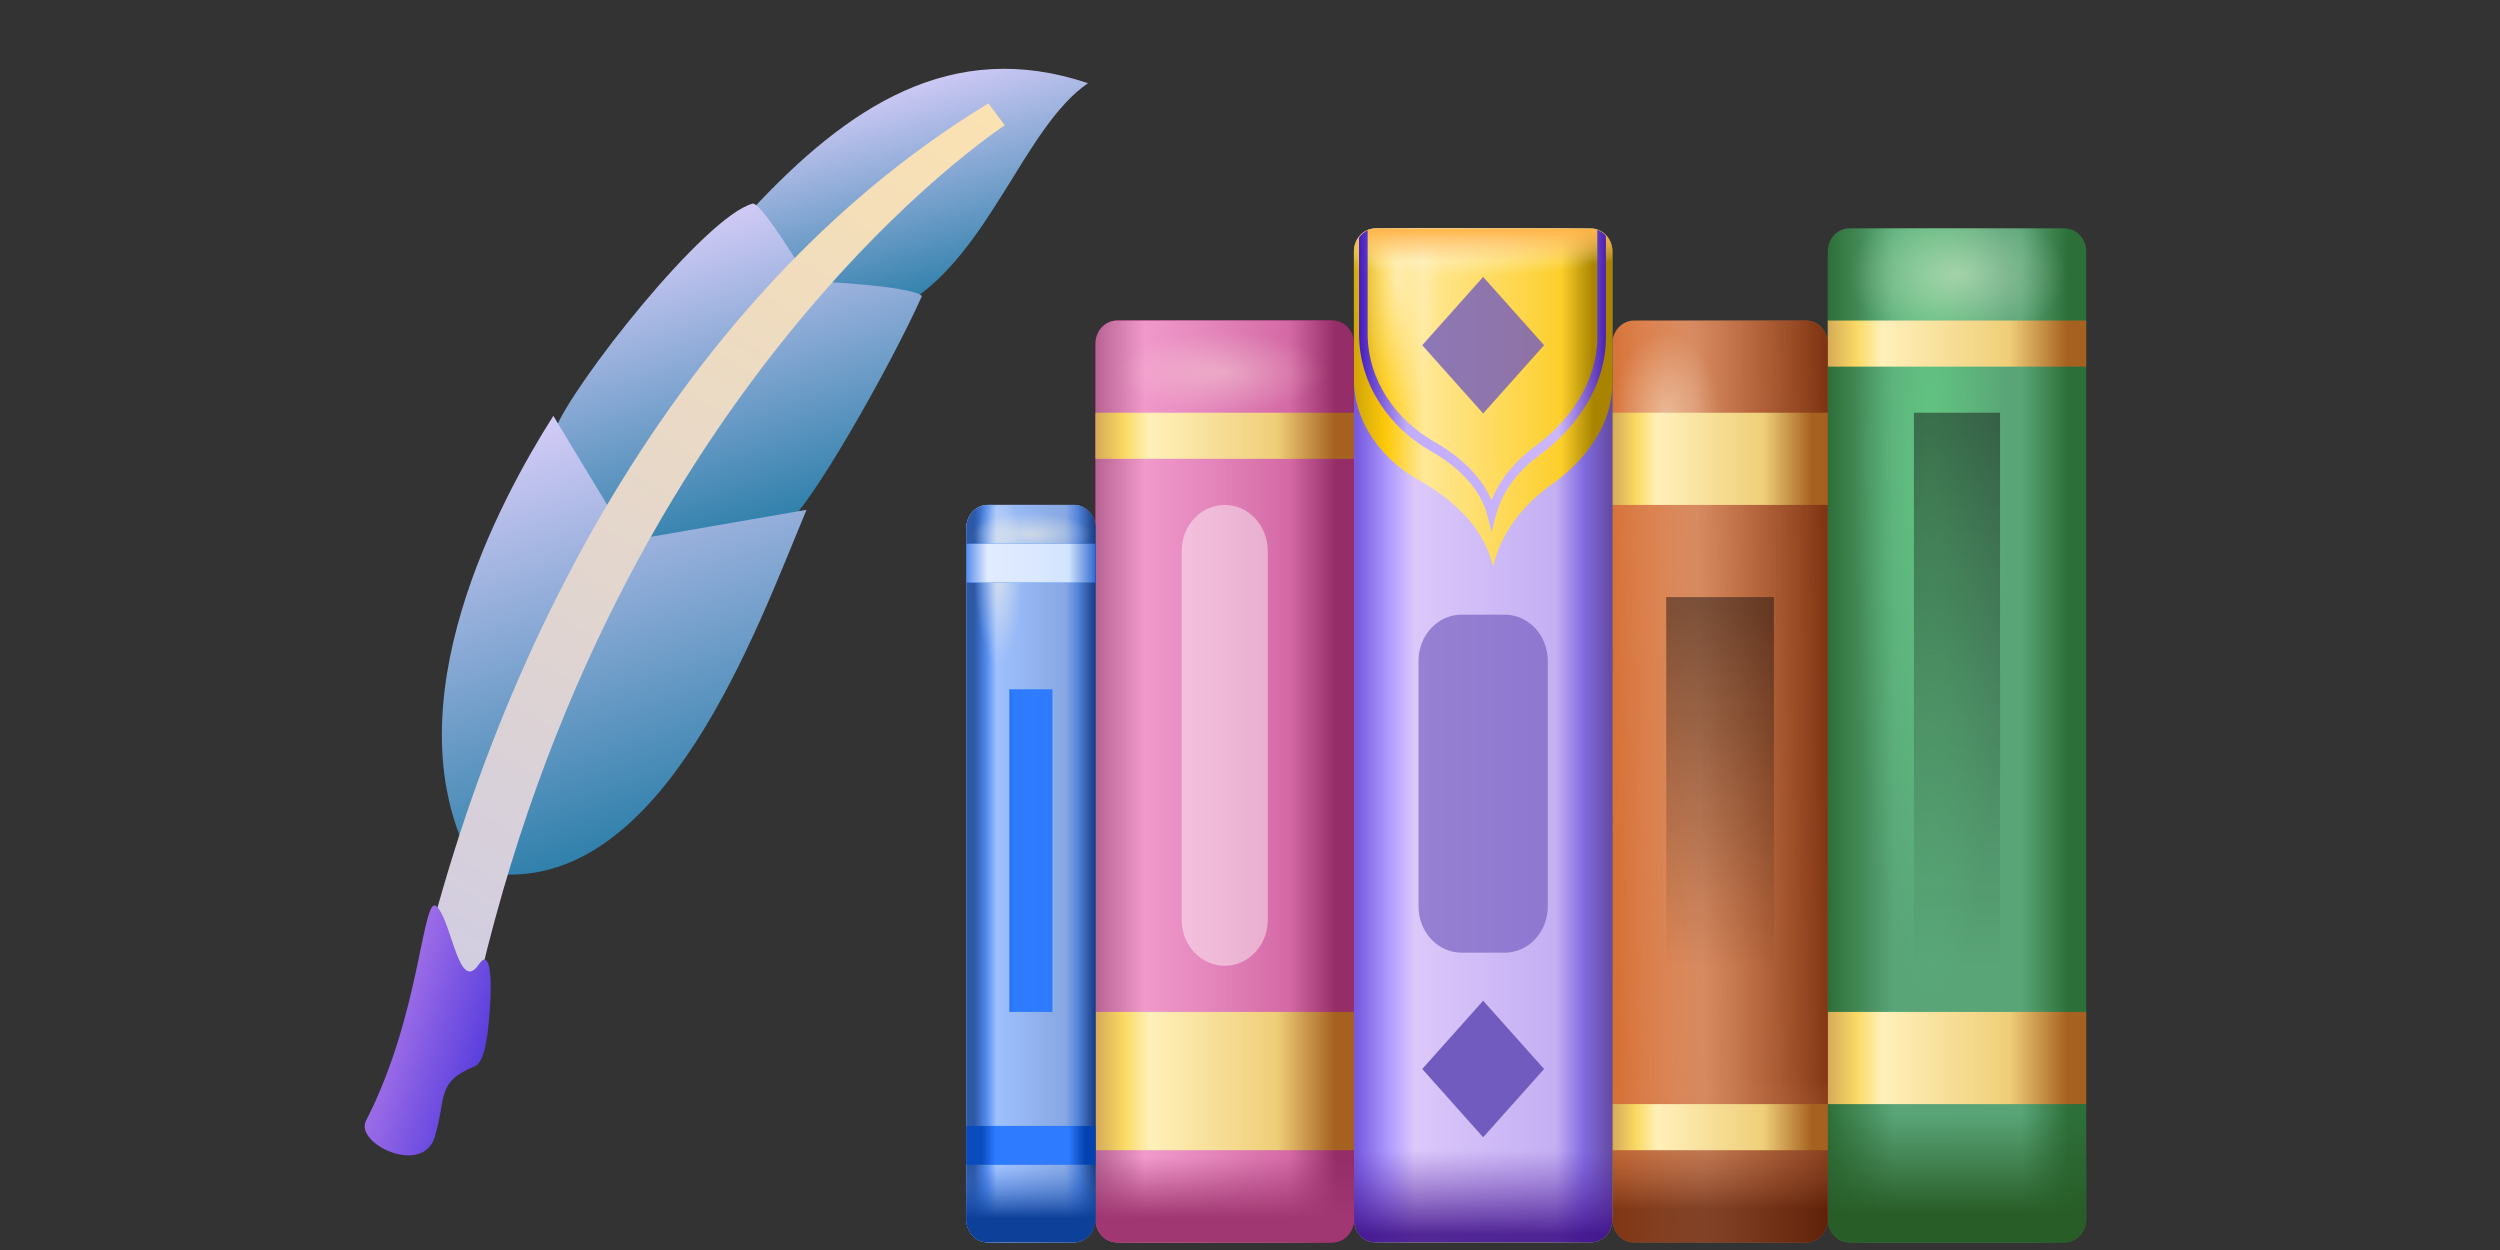 <svg viewBox="0 0 240 120" fill="none" xmlns="http://www.w3.org/2000/svg">
<rect x="0" y="0" width="240" height="120" fill="#333333" stroke="none"/>
<path d="M104.445 7.986C91.335 3.587 81.372 10.249 72.129 20.191C70.767 21.656 71.595 28.035 75.659 29.851C79.835 31.717 87.269 29.002 87.269 29.002C95.128 24.005 98.388 12.161 104.445 7.986Z" fill="url(#paint0_linear_8148_28109)"/>
<path d="M75.589 50.171C77.639 48.888 85.341 35.466 88.507 28.421C87.547 27.397 77.641 26.974 77.641 26.974C77.641 26.974 73.318 19.674 72.283 19.537C67.644 20.761 54.855 37.066 53.282 41.272C52.024 44.636 57.692 51.73 59.073 54.033C63.341 53.414 73.538 51.453 75.589 50.171Z" fill="url(#paint1_linear_8148_28109)"/>
<path d="M45.119 82.437C37.495 67.505 47.91 48.125 53.121 39.921L60.367 51.9L77.426 48.943C72.61 60.454 63.793 85.291 47.678 83.912L45.119 82.437Z" fill="url(#paint2_linear_8148_28109)"/>
<path d="M38.576 101.832L44.845 99.531C57.525 37.191 96.462 12.029 96.462 12.029L94.889 9.926C64.195 28.529 45.306 65.912 38.576 101.832Z" fill="url(#paint3_linear_8148_28109)"/>
<path d="M41.981 87.071C43.42 88.701 44.062 95.382 45.97 92.581C47.055 90.988 47.263 93.85 47.014 97.046C46.837 99.315 46.583 101.958 45.559 102.373C41.826 103.886 42.885 105.382 41.733 109.157C40.581 112.932 34.003 109.787 35.142 107.577C40.5 97.174 40.541 85.441 41.981 87.071Z" fill="url(#paint4_linear_8148_28109)"/>
<path d="M175.465 24.136C175.465 22.914 176.39 21.923 177.532 21.923H198.208C199.35 21.923 200.275 22.914 200.275 24.136V117.056C200.275 118.278 199.35 119.269 198.208 119.269H177.532C176.39 119.269 175.465 118.278 175.465 117.056V24.136Z" fill="url(#paint5_linear_8148_28109)"/>
<path d="M175.465 24.136C175.465 22.914 176.39 21.923 177.532 21.923H198.208C199.35 21.923 200.275 22.914 200.275 24.136V117.056C200.275 118.278 199.35 119.269 198.208 119.269H177.532C176.39 119.269 175.465 118.278 175.465 117.056V24.136Z" fill="url(#paint6_linear_8148_28109)"/>
<path d="M175.465 24.136C175.465 22.914 176.39 21.923 177.532 21.923H198.208C199.35 21.923 200.275 22.914 200.275 24.136V117.056C200.275 118.278 199.35 119.269 198.208 119.269H177.532C176.39 119.269 175.465 118.278 175.465 117.056V24.136Z" fill="url(#paint7_radial_8148_28109)"/>
<path d="M175.465 24.136C175.465 22.914 176.39 21.923 177.532 21.923H198.208C199.35 21.923 200.275 22.914 200.275 24.136V117.056C200.275 118.278 199.35 119.269 198.208 119.269H177.532C176.39 119.269 175.465 118.278 175.465 117.056V24.136Z" fill="url(#paint8_radial_8148_28109)"/>
<path d="M175.465 97.145H200.275V105.994H175.465V97.145Z" fill="url(#paint9_linear_8148_28109)"/>
<path d="M175.465 30.773H200.275V35.197H175.465V30.773Z" fill="url(#paint10_linear_8148_28109)"/>
<path d="M183.735 39.622H192.006V92.719H183.735V39.622Z" fill="url(#paint11_linear_8148_28109)"/>
<path d="M154.789 32.985C154.789 31.764 155.714 30.773 156.856 30.773H173.397C174.539 30.773 175.464 31.764 175.464 32.985V117.057C175.464 118.279 174.539 119.269 173.397 119.269H156.856C155.714 119.269 154.789 118.279 154.789 117.057V32.985Z" fill="url(#paint12_linear_8148_28109)"/>
<path d="M154.789 32.985C154.789 31.764 155.714 30.773 156.856 30.773H173.397C174.539 30.773 175.464 31.764 175.464 32.985V117.057C175.464 118.279 174.539 119.269 173.397 119.269H156.856C155.714 119.269 154.789 118.279 154.789 117.057V32.985Z" fill="url(#paint13_linear_8148_28109)"/>
<path d="M154.789 32.985C154.789 31.764 155.714 30.773 156.856 30.773H173.397C174.539 30.773 175.464 31.764 175.464 32.985V117.057C175.464 118.279 174.539 119.269 173.397 119.269H156.856C155.714 119.269 154.789 118.279 154.789 117.057V32.985Z" fill="url(#paint14_linear_8148_28109)"/>
<path d="M154.789 32.985C154.789 31.764 155.714 30.773 156.856 30.773H173.397C174.539 30.773 175.464 31.764 175.464 32.985V117.057C175.464 118.279 174.539 119.269 173.397 119.269H156.856C155.714 119.269 154.789 118.279 154.789 117.057V32.985Z" fill="url(#paint15_radial_8148_28109)"/>
<path d="M159.958 57.322H170.295V92.72H159.958V57.322Z" fill="url(#paint16_linear_8148_28109)"/>
<path d="M154.789 39.622H175.464V48.472H154.789V39.622Z" fill="url(#paint17_linear_8148_28109)"/>
<path d="M154.789 105.994H175.464V110.419H154.789V105.994Z" fill="url(#paint18_linear_8148_28109)"/>
<path d="M129.978 24.136C129.978 22.914 130.903 21.923 132.045 21.923H152.721C153.863 21.923 154.789 22.914 154.789 24.136V117.057C154.789 118.278 153.863 119.269 152.721 119.269H132.045C130.903 119.269 129.978 118.278 129.978 117.057V24.136Z" fill="#89BA24"/>
<path d="M129.978 24.136C129.978 22.914 130.903 21.923 132.045 21.923H152.721C153.863 21.923 154.789 22.914 154.789 24.136V117.057C154.789 118.278 153.863 119.269 152.721 119.269H132.045C130.903 119.269 129.978 118.278 129.978 117.057V24.136Z" fill="url(#paint19_linear_8148_28109)"/>
<path d="M129.978 24.136C129.978 22.914 130.903 21.923 132.045 21.923H152.721C153.863 21.923 154.789 22.914 154.789 24.136V117.057C154.789 118.278 153.863 119.269 152.721 119.269H132.045C130.903 119.269 129.978 118.278 129.978 117.057V24.136Z" fill="url(#paint20_linear_8148_28109)"/>
<path d="M129.978 36.469V24.159C129.978 22.937 130.903 21.947 132.045 21.947H152.721C153.863 21.947 154.789 22.937 154.789 24.159V36.768C154.789 40.783 152.167 44.224 149.041 46.444C146.638 48.151 144.203 50.717 143.337 54.395C142.408 50.443 139.212 47.774 136.18 46.077C132.741 44.152 129.978 40.622 129.978 36.469Z" fill="url(#paint21_linear_8148_28109)"/>
<path d="M129.978 36.469V24.159C129.978 22.937 130.903 21.947 132.045 21.947H152.721C153.863 21.947 154.789 22.937 154.789 24.159V36.768C154.789 40.783 152.167 44.224 149.041 46.444C146.638 48.151 144.203 50.717 143.337 54.395C142.408 50.443 139.212 47.774 136.18 46.077C132.741 44.152 129.978 40.622 129.978 36.469Z" fill="url(#paint22_radial_8148_28109)"/>
<path d="M129.978 36.469V24.159C129.978 22.937 130.903 21.947 132.045 21.947H152.721C153.863 21.947 154.789 22.937 154.789 24.159V36.768C154.789 40.783 152.167 44.224 149.041 46.444C146.638 48.151 144.203 50.717 143.337 54.395C142.408 50.443 139.212 47.774 136.18 46.077C132.741 44.152 129.978 40.622 129.978 36.469Z" fill="url(#paint23_radial_8148_28109)"/>
<path d="M129.978 36.469V24.159C129.978 22.937 130.903 21.947 132.045 21.947H152.721C153.863 21.947 154.789 22.937 154.789 24.159V36.768C154.789 40.783 152.167 44.224 149.041 46.444C146.638 48.151 144.203 50.717 143.337 54.395C142.408 50.443 139.212 47.774 136.18 46.077C132.741 44.152 129.978 40.622 129.978 36.469Z" fill="url(#paint24_linear_8148_28109)"/>
<path d="M153.34 22.054C153.655 22.171 153.938 22.375 154.167 22.642V32.34C154.167 37.197 151.194 41.17 147.846 43.647C145.96 45.043 144.25 46.963 143.593 49.522L143.197 51.065L142.802 49.522C142.081 46.714 139.747 44.66 137.237 43.229C133.551 41.129 130.468 37.045 130.468 32.053V22.808C130.689 22.5 130.972 22.257 131.295 22.108V32.053C131.295 36.537 134.08 40.342 137.595 42.345C139.819 43.612 142.094 45.455 143.189 48.043C144.09 45.767 145.726 44.059 147.408 42.815C150.654 40.413 153.34 36.701 153.34 32.34V22.054Z" fill="url(#paint25_linear_8148_28109)"/>
<path d="M136.181 63.431C136.181 60.987 138.032 59.006 140.316 59.006H144.451C146.735 59.006 148.586 60.987 148.586 63.431V87.03C148.586 89.474 146.735 91.455 144.451 91.455H140.316C138.032 91.455 136.181 89.474 136.181 87.03V63.431Z" fill="#725BBE" fill-opacity="0.66"/>
<path d="M142.383 96.068L148.231 102.623L142.383 109.179L136.535 102.623L142.383 96.068Z" fill="#725BBE"/>
<path d="M142.383 26.584L148.231 33.139L142.383 39.695L136.535 33.139L142.383 26.584Z" fill="#725BBE" fill-opacity="0.8"/>
<path d="M107.235 119.269C106.093 119.269 105.168 118.278 105.168 117.056L105.168 32.985C105.168 31.763 106.093 30.773 107.235 30.773L127.911 30.773C129.053 30.773 129.979 31.763 129.979 32.985L129.979 117.056C129.979 118.278 129.053 119.269 127.911 119.269L107.235 119.269Z" fill="url(#paint26_linear_8148_28109)"/>
<path d="M107.235 119.269C106.093 119.269 105.168 118.278 105.168 117.056L105.168 32.985C105.168 31.763 106.093 30.773 107.235 30.773L127.911 30.773C129.053 30.773 129.979 31.763 129.979 32.985L129.979 117.056C129.979 118.278 129.053 119.269 127.911 119.269L107.235 119.269Z" fill="url(#paint27_linear_8148_28109)"/>
<path d="M107.235 119.269C106.093 119.269 105.168 118.278 105.168 117.056L105.168 32.985C105.168 31.763 106.093 30.773 107.235 30.773L127.911 30.773C129.053 30.773 129.979 31.763 129.979 32.985L129.979 117.056C129.979 118.278 129.053 119.269 127.911 119.269L107.235 119.269Z" fill="url(#paint28_linear_8148_28109)"/>
<path d="M107.235 119.269C106.093 119.269 105.168 118.278 105.168 117.056L105.168 32.985C105.168 31.763 106.093 30.773 107.235 30.773L127.911 30.773C129.053 30.773 129.979 31.763 129.979 32.985L129.979 117.056C129.979 118.278 129.053 119.269 127.911 119.269L107.235 119.269Z" fill="url(#paint29_radial_8148_28109)"/>
<path d="M105.168 110.419L105.168 97.145L129.979 97.145L129.979 110.419L105.168 110.419Z" fill="url(#paint30_linear_8148_28109)"/>
<path d="M105.168 44.047L105.168 39.622L129.979 39.622L129.979 44.047L105.168 44.047Z" fill="url(#paint31_linear_8148_28109)"/>
<path d="M113.438 52.896C113.438 50.453 115.29 48.472 117.574 48.472V48.472C119.857 48.472 121.709 50.453 121.709 52.896V88.295C121.709 90.739 119.857 92.72 117.574 92.72V92.72C115.29 92.72 113.438 90.739 113.438 88.295V52.896Z" fill="white" fill-opacity="0.44"/>
<path d="M92.762 50.684C92.762 49.462 93.687 48.472 94.829 48.472H103.1C104.241 48.472 105.167 49.462 105.167 50.684V117.056C105.167 118.278 104.241 119.269 103.1 119.269H94.829C93.687 119.269 92.762 118.278 92.762 117.056V50.684Z" fill="url(#paint32_linear_8148_28109)"/>
<path d="M92.762 50.684C92.762 49.462 93.687 48.472 94.829 48.472H103.1C104.241 48.472 105.167 49.462 105.167 50.684V117.056C105.167 118.278 104.241 119.269 103.1 119.269H94.829C93.687 119.269 92.762 118.278 92.762 117.056V50.684Z" fill="url(#paint33_linear_8148_28109)"/>
<path d="M92.762 50.684C92.762 49.462 93.687 48.472 94.829 48.472H103.1C104.241 48.472 105.167 49.462 105.167 50.684V117.056C105.167 118.278 104.241 119.269 103.1 119.269H94.829C93.687 119.269 92.762 118.278 92.762 117.056V50.684Z" fill="url(#paint34_linear_8148_28109)"/>
<path d="M92.762 50.684C92.762 49.462 93.687 48.472 94.829 48.472H103.1C104.241 48.472 105.167 49.462 105.167 50.684V117.056C105.167 118.278 104.241 119.269 103.1 119.269H94.829C93.687 119.269 92.762 118.278 92.762 117.056V50.684Z" fill="url(#paint35_linear_8148_28109)"/>
<path d="M92.762 50.684C92.762 49.462 93.687 48.472 94.829 48.472H103.1C104.241 48.472 105.167 49.462 105.167 50.684V117.056C105.167 118.278 104.241 119.269 103.1 119.269H94.829C93.687 119.269 92.762 118.278 92.762 117.056V50.684Z" fill="url(#paint36_radial_8148_28109)"/>
<path d="M92.762 50.684C92.762 49.462 93.687 48.472 94.829 48.472H103.1C104.241 48.472 105.167 49.462 105.167 50.684V117.056C105.167 118.278 104.241 119.269 103.1 119.269H94.829C93.687 119.269 92.762 118.278 92.762 117.056V50.684Z" fill="url(#paint37_radial_8148_28109)"/>
<path d="M96.896 97.145L96.896 66.172L101.031 66.172L101.031 97.145L96.896 97.145Z" fill="url(#paint38_linear_8148_28109)"/>
<path d="M92.762 108.09H105.167V111.816H92.762V108.09Z" fill="url(#paint39_linear_8148_28109)"/>
<path d="M92.762 108.09H105.167V111.816H92.762V108.09Z" fill="url(#paint40_linear_8148_28109)"/>
<path d="M92.762 52.198H105.167V55.924H92.762V52.198Z" fill="url(#paint41_linear_8148_28109)"/>
<path d="M92.762 52.198H105.167V55.924H92.762V52.198Z" fill="url(#paint42_linear_8148_28109)"/>
<path d="M92.762 52.198H105.167V55.924H92.762V52.198Z" fill="url(#paint43_linear_8148_28109)"/>
<defs>
<linearGradient id="paint0_linear_8148_28109" x1="75.536" y1="8.712" x2="82.941" y2="35.019" gradientUnits="userSpaceOnUse">
<stop stop-color="#E2D2FE"/>
<stop offset="1" stop-color="#0C709B"/>
</linearGradient>
<linearGradient id="paint1_linear_8148_28109" x1="55.129" y1="21.629" x2="66.888" y2="59.222" gradientUnits="userSpaceOnUse">
<stop stop-color="#E2D2FE"/>
<stop offset="1" stop-color="#0C709B"/>
</linearGradient>
<linearGradient id="paint2_linear_8148_28109" x1="41.853" y1="39.932" x2="59.018" y2="90.877" gradientUnits="userSpaceOnUse">
<stop stop-color="#E2D2FE"/>
<stop offset="1" stop-color="#0C709B"/>
</linearGradient>
<linearGradient id="paint3_linear_8148_28109" x1="19.39" y1="140.593" x2="103.875" y2="4.12" gradientUnits="userSpaceOnUse">
<stop stop-color="#BBC2FB"/>
<stop offset="1" stop-color="#FFE4AD"/>
</linearGradient>
<linearGradient id="paint4_linear_8148_28109" x1="32.323" y1="87.858" x2="53.205" y2="94.218" gradientUnits="userSpaceOnUse">
<stop offset="0.037" stop-color="#D594F0"/>
<stop offset="1" stop-color="#3928D8"/>
</linearGradient>
<linearGradient id="paint5_linear_8148_28109" x1="175.465" y1="46.26" x2="200.275" y2="46.26" gradientUnits="userSpaceOnUse">
<stop stop-color="#2E6F38"/>
<stop offset="0.254" stop-color="#59A578"/>
<stop offset="0.749" stop-color="#59A577"/>
<stop offset="0.931" stop-color="#2D6F39"/>
</linearGradient>
<linearGradient id="paint6_linear_8148_28109" x1="187.87" y1="119.269" x2="187.87" y2="105.856" gradientUnits="userSpaceOnUse">
<stop offset="0.206" stop-color="#285D27"/>
<stop offset="0.918" stop-color="#295D28" stop-opacity="0"/>
</linearGradient>
<radialGradient id="paint7_radial_8148_28109" cx="0" cy="0" r="1" gradientUnits="userSpaceOnUse" gradientTransform="translate(185.389 44.047) scale(7.443 51.784)">
<stop stop-color="#6ADF8B" stop-opacity="0.55"/>
<stop offset="1" stop-color="#69DF8A" stop-opacity="0"/>
</radialGradient>
<radialGradient id="paint8_radial_8148_28109" cx="0" cy="0" r="1" gradientUnits="userSpaceOnUse" gradientTransform="translate(187.87 26.348) rotate(90) scale(6.637 10.467)">
<stop stop-color="#FEF7E2" stop-opacity="0.44"/>
<stop offset="1" stop-color="#FEF7E2" stop-opacity="0"/>
</radialGradient>
<linearGradient id="paint9_linear_8148_28109" x1="175.465" y1="101.57" x2="200.275" y2="101.57" gradientUnits="userSpaceOnUse">
<stop stop-color="#D5AA58"/>
<stop offset="0.113" stop-color="#FADA64"/>
<stop offset="0.21" stop-color="#FFF0BA"/>
<stop offset="0.702" stop-color="#EFCE78"/>
<stop offset="0.926" stop-color="#A66121"/>
</linearGradient>
<linearGradient id="paint10_linear_8148_28109" x1="175.465" y1="32.985" x2="200.275" y2="32.985" gradientUnits="userSpaceOnUse">
<stop stop-color="#D5AA58"/>
<stop offset="0.113" stop-color="#FADA64"/>
<stop offset="0.21" stop-color="#FFF0BA"/>
<stop offset="0.702" stop-color="#EFCE78"/>
<stop offset="0.926" stop-color="#A66121"/>
</linearGradient>
<linearGradient id="paint11_linear_8148_28109" x1="187.87" y1="39.622" x2="187.87" y2="92.719" gradientUnits="userSpaceOnUse">
<stop stop-color="#080808" stop-opacity="0.45"/>
<stop offset="1" stop-color="#080808" stop-opacity="0"/>
</linearGradient>
<linearGradient id="paint12_linear_8148_28109" x1="184.617" y1="74.575" x2="146.562" y2="75.166" gradientUnits="userSpaceOnUse">
<stop stop-color="#C54801"/>
<stop offset="0.562" stop-color="#E6976B"/>
<stop offset="1" stop-color="#C54901"/>
</linearGradient>
<linearGradient id="paint13_linear_8148_28109" x1="175.464" y1="74.751" x2="154.791" y2="74.941" gradientUnits="userSpaceOnUse">
<stop stop-color="#481201" stop-opacity="0.6"/>
<stop offset="1" stop-color="#E6976B" stop-opacity="0"/>
</linearGradient>
<linearGradient id="paint14_linear_8148_28109" x1="164.846" y1="119.269" x2="164.853" y2="103.782" gradientUnits="userSpaceOnUse">
<stop offset="0.206" stop-color="#481201" stop-opacity="0.6"/>
<stop offset="1" stop-color="#E6976B" stop-opacity="0"/>
</linearGradient>
<radialGradient id="paint15_radial_8148_28109" cx="0" cy="0" r="1" gradientUnits="userSpaceOnUse" gradientTransform="translate(159.958 39.623) scale(5.169 7.743)">
<stop stop-color="#FEF7E2" stop-opacity="0.44"/>
<stop offset="1" stop-color="#FEF7E2" stop-opacity="0"/>
</radialGradient>
<linearGradient id="paint16_linear_8148_28109" x1="165.126" y1="57.322" x2="165.126" y2="92.72" gradientUnits="userSpaceOnUse">
<stop stop-color="#080808" stop-opacity="0.45"/>
<stop offset="1" stop-color="#080808" stop-opacity="0"/>
</linearGradient>
<linearGradient id="paint17_linear_8148_28109" x1="154.789" y1="44.047" x2="175.464" y2="44.047" gradientUnits="userSpaceOnUse">
<stop stop-color="#D5AA58"/>
<stop offset="0.113" stop-color="#FADA64"/>
<stop offset="0.21" stop-color="#FFF0BA"/>
<stop offset="0.702" stop-color="#EFCE78"/>
<stop offset="0.926" stop-color="#A66121"/>
</linearGradient>
<linearGradient id="paint18_linear_8148_28109" x1="154.789" y1="108.207" x2="175.464" y2="108.207" gradientUnits="userSpaceOnUse">
<stop stop-color="#D5AA58"/>
<stop offset="0.113" stop-color="#FADA64"/>
<stop offset="0.21" stop-color="#FFF0BA"/>
<stop offset="0.702" stop-color="#EFCE78"/>
<stop offset="0.926" stop-color="#A66121"/>
</linearGradient>
<linearGradient id="paint19_linear_8148_28109" x1="127.91" y1="55.254" x2="156.856" y2="55.254" gradientUnits="userSpaceOnUse">
<stop offset="0.08" stop-color="#765ADF"/>
<stop offset="0.188" stop-color="#B09BFF"/>
<stop offset="0.272" stop-color="#DCC8FA"/>
<stop offset="0.741" stop-color="#C4AFF3"/>
<stop offset="0.835" stop-color="#816ADF"/>
<stop offset="0.978" stop-color="#533780"/>
</linearGradient>
<linearGradient id="paint20_linear_8148_28109" x1="140.962" y1="119.269" x2="140.962" y2="110.407" gradientUnits="userSpaceOnUse">
<stop offset="0.082" stop-color="#3E1087" stop-opacity="0.88"/>
<stop offset="1" stop-color="#602EAE" stop-opacity="0"/>
</linearGradient>
<linearGradient id="paint21_linear_8148_28109" x1="129.978" y1="31.218" x2="154.789" y2="31.218" gradientUnits="userSpaceOnUse">
<stop stop-color="#D0A507"/>
<stop offset="0.129" stop-color="#FFCA0A"/>
<stop offset="0.266" stop-color="#FFE897"/>
<stop offset="0.801" stop-color="#FDCF2B"/>
<stop offset="0.926" stop-color="#A88400"/>
</linearGradient>
<radialGradient id="paint22_radial_8148_28109" cx="0" cy="0" r="1" gradientUnits="userSpaceOnUse" gradientTransform="translate(140.316 21.947) rotate(90) scale(4.636 19.9)">
<stop stop-color="#FEF7E2"/>
<stop offset="1" stop-color="#FEF7E2" stop-opacity="0"/>
</radialGradient>
<radialGradient id="paint23_radial_8148_28109" cx="0" cy="0" r="1" gradientUnits="userSpaceOnUse" gradientTransform="translate(134.113 26.582) scale(4.135 13.906)">
<stop stop-color="#FEF7E2" stop-opacity="0.7"/>
<stop offset="1" stop-color="#FEF7E2" stop-opacity="0"/>
</radialGradient>
<linearGradient id="paint24_linear_8148_28109" x1="142.383" y1="21.947" x2="142.383" y2="25.109" gradientUnits="userSpaceOnUse">
<stop stop-color="#FFB447"/>
<stop offset="1" stop-color="#FFB447" stop-opacity="0"/>
</linearGradient>
<linearGradient id="paint25_linear_8148_28109" x1="130.468" y1="34.044" x2="154.724" y2="34.044" gradientUnits="userSpaceOnUse">
<stop stop-color="#431ABE"/>
<stop offset="0.191" stop-color="#C1ADFD"/>
<stop offset="0.79" stop-color="#CCB7FB"/>
<stop offset="1" stop-color="#3A0FA9"/>
</linearGradient>
<linearGradient id="paint26_linear_8148_28109" x1="105.168" y1="75.021" x2="129.979" y2="75.021" gradientUnits="userSpaceOnUse">
<stop stop-color="#D10979"/>
<stop offset="0.316" stop-color="#F352AD"/>
<stop offset="0.769" stop-color="#DF419A"/>
<stop offset="1" stop-color="#AA0461"/>
</linearGradient>
<linearGradient id="paint27_linear_8148_28109" x1="105.168" y1="75.021" x2="129.979" y2="75.021" gradientUnits="userSpaceOnUse">
<stop stop-color="#B76393"/>
<stop offset="0.191" stop-color="#F199CB"/>
<stop offset="0.42" stop-color="#E588BD"/>
<stop offset="0.749" stop-color="#D469A5"/>
<stop offset="0.931" stop-color="#952D68"/>
</linearGradient>
<linearGradient id="paint28_linear_8148_28109" x1="123.394" y1="119.269" x2="123.394" y2="111.162" gradientUnits="userSpaceOnUse">
<stop offset="0.29" stop-color="#A03772"/>
<stop offset="1" stop-color="#A03772" stop-opacity="0"/>
</linearGradient>
<radialGradient id="paint29_radial_8148_28109" cx="0" cy="0" r="1" gradientUnits="userSpaceOnUse" gradientTransform="translate(117.259 35.759) rotate(90) scale(3.864 10.153)">
<stop stop-color="#FEF7E2" stop-opacity="0.33"/>
<stop offset="1" stop-color="#FEF7E2" stop-opacity="0"/>
</radialGradient>
<linearGradient id="paint30_linear_8148_28109" x1="105.168" y1="103.782" x2="129.979" y2="103.782" gradientUnits="userSpaceOnUse">
<stop stop-color="#D5AA58"/>
<stop offset="0.113" stop-color="#FADA64"/>
<stop offset="0.21" stop-color="#FFF0BA"/>
<stop offset="0.702" stop-color="#EFCE78"/>
<stop offset="0.926" stop-color="#A66121"/>
</linearGradient>
<linearGradient id="paint31_linear_8148_28109" x1="105.168" y1="41.835" x2="129.979" y2="41.835" gradientUnits="userSpaceOnUse">
<stop stop-color="#D5AA58"/>
<stop offset="0.113" stop-color="#FADA64"/>
<stop offset="0.21" stop-color="#FFF0BA"/>
<stop offset="0.702" stop-color="#EFCE78"/>
<stop offset="0.926" stop-color="#A66121"/>
</linearGradient>
<linearGradient id="paint32_linear_8148_28109" x1="92.762" y1="76.791" x2="105.167" y2="76.791" gradientUnits="userSpaceOnUse">
<stop stop-color="#2571F6"/>
<stop offset="0.358" stop-color="#679EFF"/>
<stop offset="1" stop-color="#153C82"/>
</linearGradient>
<linearGradient id="paint33_linear_8148_28109" x1="92.762" y1="63.295" x2="106.718" y2="63.295" gradientUnits="userSpaceOnUse">
<stop stop-color="#BACFE2"/>
<stop offset="0.264" stop-color="#D6EBFF"/>
<stop offset="0.733" stop-color="#97B1CA"/>
<stop offset="1" stop-color="#4A6379"/>
</linearGradient>
<linearGradient id="paint34_linear_8148_28109" x1="92.762" y1="75.021" x2="105.167" y2="75.021" gradientUnits="userSpaceOnUse">
<stop offset="0.061" stop-color="#2C58A6"/>
<stop offset="0.16" stop-color="#558DEF"/>
<stop offset="0.233" stop-color="#9EC0FD"/>
<stop offset="0.769" stop-color="#87A8E2"/>
<stop offset="0.859" stop-color="#5686DB"/>
<stop offset="1" stop-color="#153C82"/>
</linearGradient>
<linearGradient id="paint35_linear_8148_28109" x1="97.123" y1="119.269" x2="97.123" y2="108.317" gradientUnits="userSpaceOnUse">
<stop offset="0.213" stop-color="#0D4099"/>
<stop offset="0.659" stop-color="#3872D8" stop-opacity="0"/>
</linearGradient>
<radialGradient id="paint36_radial_8148_28109" cx="0" cy="0" r="1" gradientUnits="userSpaceOnUse" gradientTransform="translate(98.964 51.267) rotate(90) scale(3.26 9.304)">
<stop stop-color="#FEF7E2" stop-opacity="0.55"/>
<stop offset="0.625" stop-color="#FEF7E2" stop-opacity="0"/>
</radialGradient>
<radialGradient id="paint37_radial_8148_28109" cx="0" cy="0" r="1" gradientUnits="userSpaceOnUse" gradientTransform="translate(95.863 54.923) scale(2.326 8.686)">
<stop stop-color="#FEF7E2" stop-opacity="0.55"/>
<stop offset="1" stop-color="#FEF7E2" stop-opacity="0"/>
</radialGradient>
<linearGradient id="paint38_linear_8148_28109" x1="103.034" y1="73.141" x2="94.958" y2="73.141" gradientUnits="userSpaceOnUse">
<stop stop-color="#0046C0"/>
<stop offset="0.268" stop-color="#2F7BFF"/>
<stop offset="0.702" stop-color="#2F7BFF"/>
<stop offset="1" stop-color="#0052E3"/>
</linearGradient>
<linearGradient id="paint39_linear_8148_28109" x1="92.762" y1="110.414" x2="105.167" y2="110.414" gradientUnits="userSpaceOnUse">
<stop stop-color="#478DC9" stop-opacity="0"/>
<stop offset="0.165" stop-color="#478DC9" stop-opacity="0.6"/>
<stop offset="0.874" stop-color="#478DC9" stop-opacity="0.6"/>
<stop offset="1" stop-color="#478DC9" stop-opacity="0"/>
</linearGradient>
<linearGradient id="paint40_linear_8148_28109" x1="92.762" y1="110.414" x2="105.167" y2="110.414" gradientUnits="userSpaceOnUse">
<stop offset="0.118" stop-color="#0A4BBD"/>
<stop offset="0.227" stop-color="#2F7BFF"/>
<stop offset="0.79" stop-color="#2F7BFF"/>
<stop offset="0.92" stop-color="#0442AF"/>
</linearGradient>
<linearGradient id="paint41_linear_8148_28109" x1="92.762" y1="54.521" x2="105.167" y2="54.521" gradientUnits="userSpaceOnUse">
<stop stop-color="#478DC9" stop-opacity="0"/>
<stop offset="0.165" stop-color="#478DC9" stop-opacity="0.6"/>
<stop offset="0.874" stop-color="#478DC9" stop-opacity="0.6"/>
<stop offset="1" stop-color="#478DC9" stop-opacity="0"/>
</linearGradient>
<linearGradient id="paint42_linear_8148_28109" x1="92.762" y1="54.521" x2="105.167" y2="54.521" gradientUnits="userSpaceOnUse">
<stop stop-color="#0C57D9"/>
<stop offset="0.165" stop-color="#2F7BFF"/>
<stop offset="0.79" stop-color="#2F7BFF"/>
<stop offset="0.92" stop-color="#0442AF"/>
</linearGradient>
<linearGradient id="paint43_linear_8148_28109" x1="92.762" y1="54.521" x2="105.167" y2="54.521" gradientUnits="userSpaceOnUse">
<stop stop-color="#578DEB"/>
<stop offset="0.165" stop-color="#E2ECFF"/>
<stop offset="0.79" stop-color="#D4E4FF"/>
<stop offset="1" stop-color="#326CD1"/>
</linearGradient>
</defs>
</svg>
